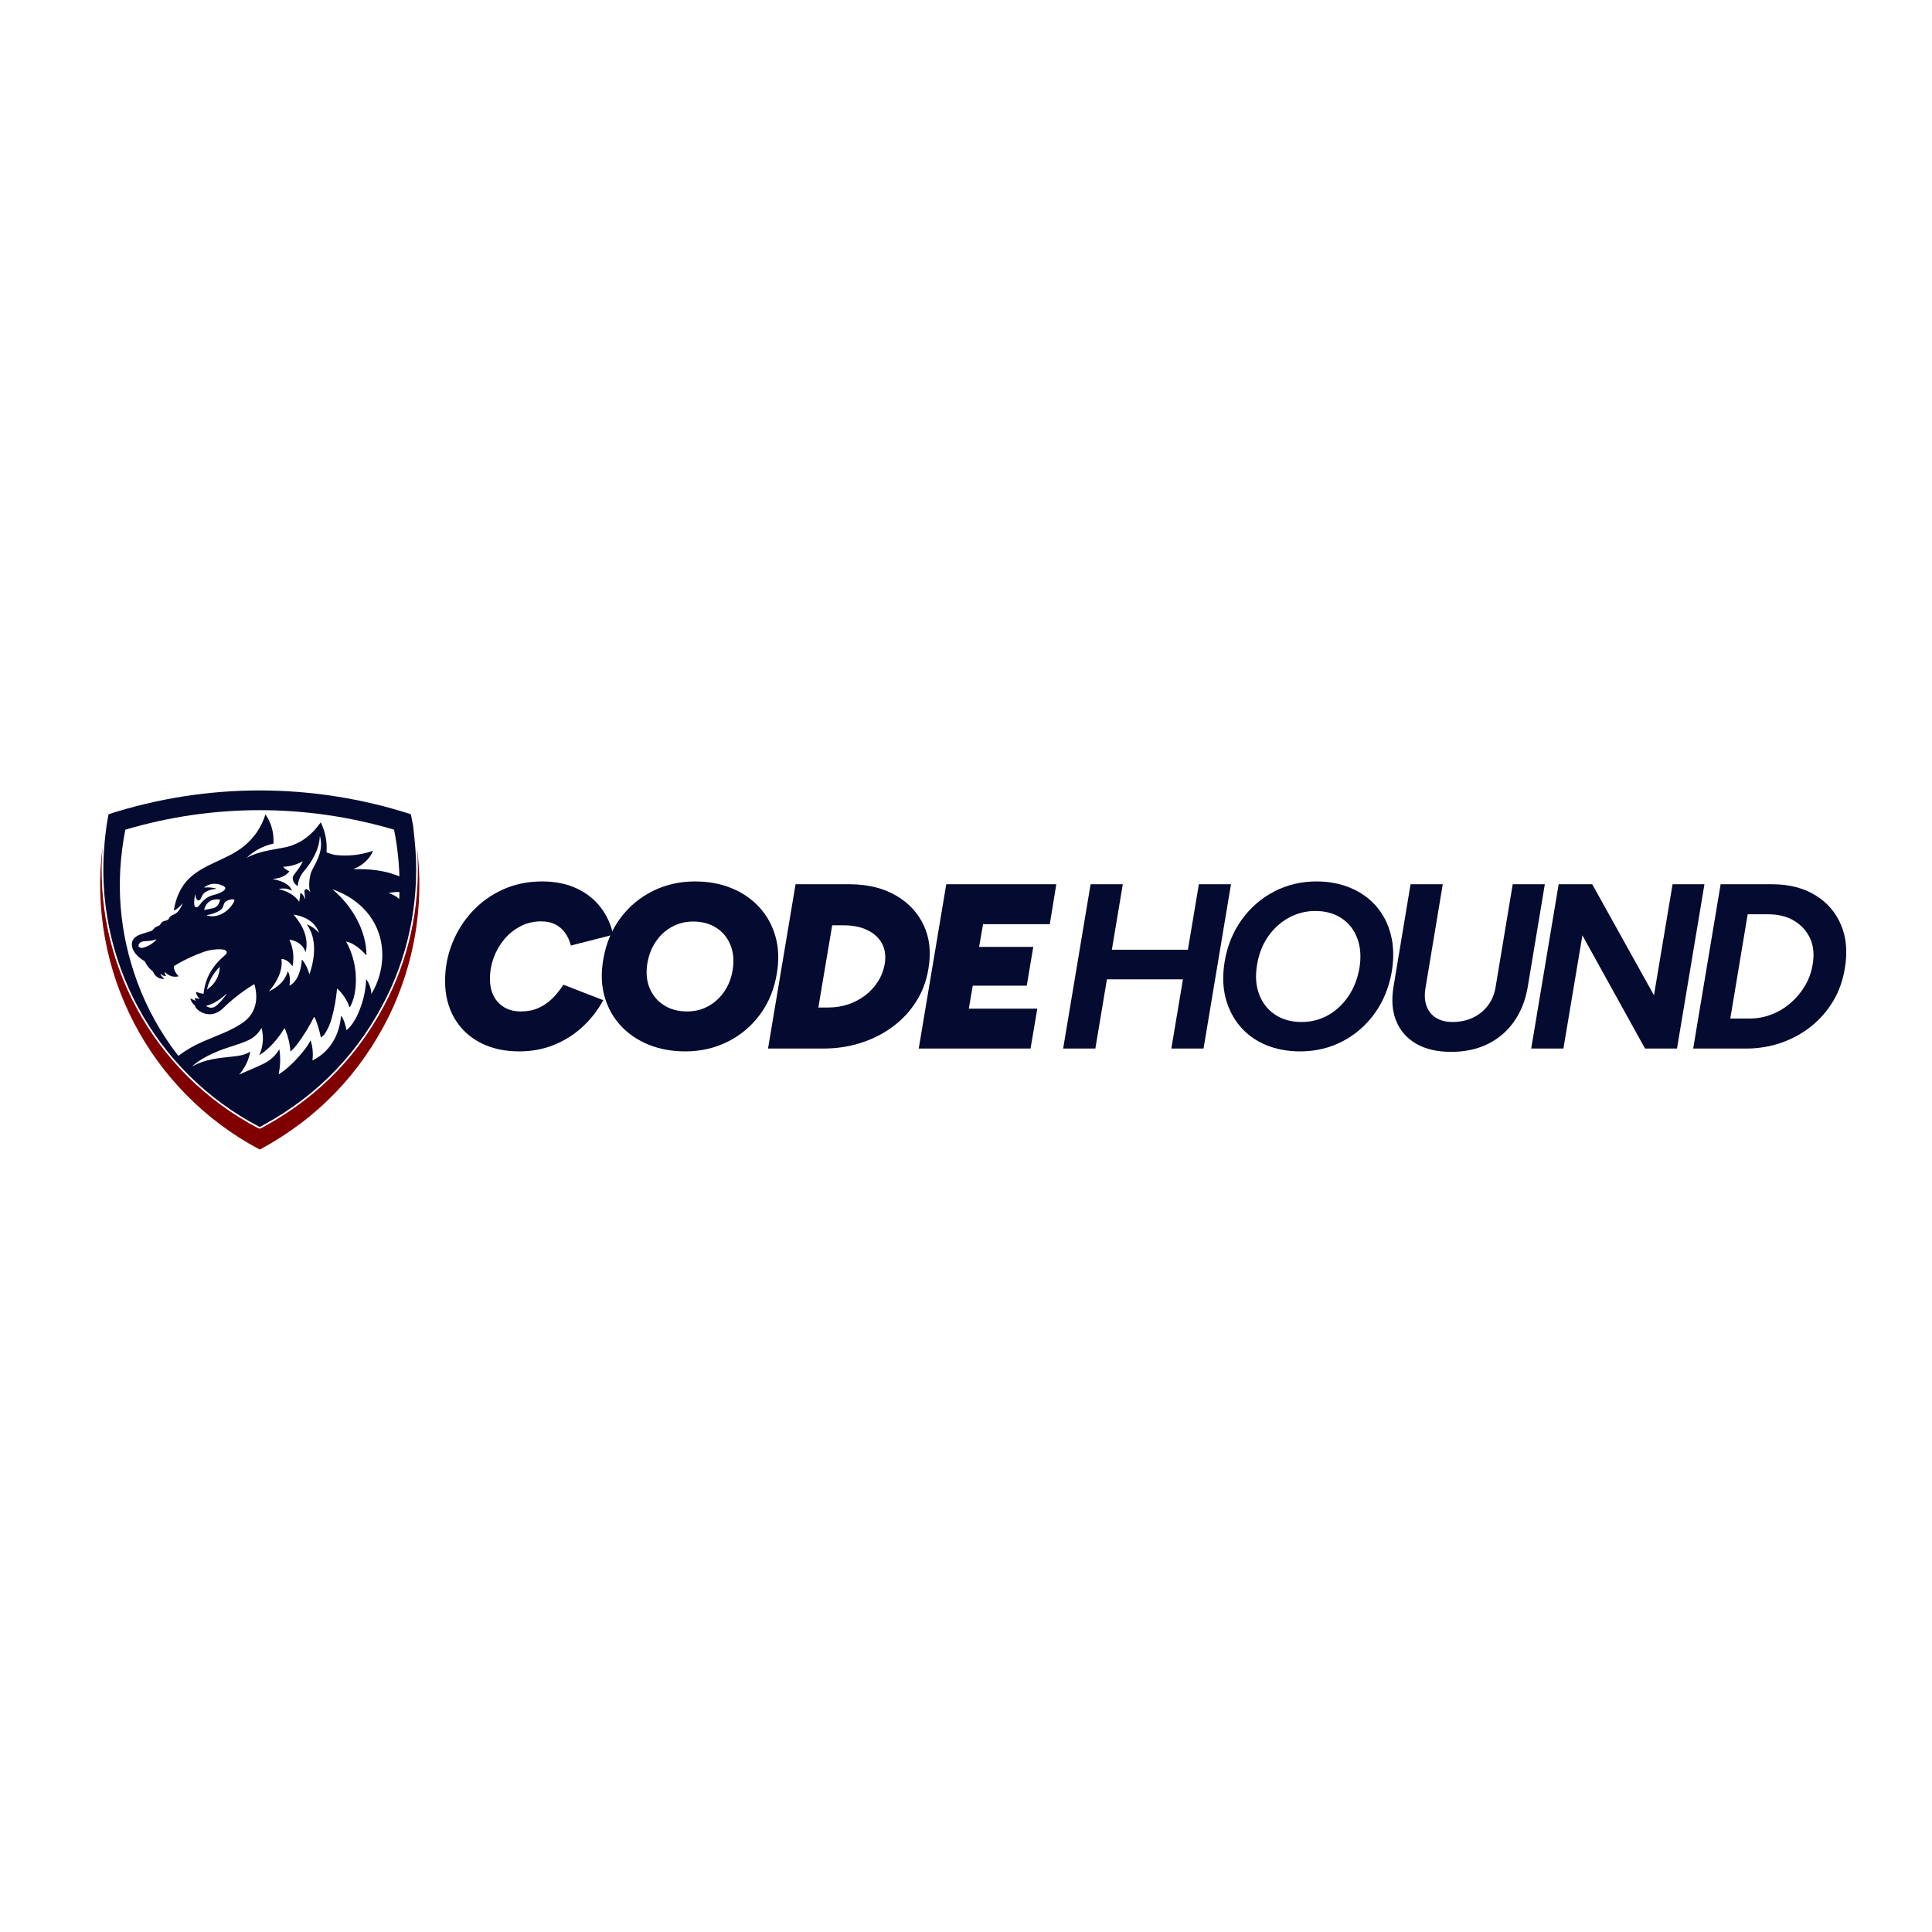 <svg xmlns="http://www.w3.org/2000/svg" xmlns:xlink="http://www.w3.org/1999/xlink" width="500" viewBox="0 0 375 375" height="500" preserveAspectRatio="xMidYMid meet"><defs><g></g><clipPath id="6f6640adf5"><path d="M 19 164 L 81.383 164 L 81.383 223.137 L 19 223.137 Z M 19 164 " clip-rule="nonzero"></path></clipPath></defs><path fill="#050a30" d="M 80.195 160.316 C 80.297 161.27 80.395 162.227 80.492 163.184 C 81.547 173.418 79.684 184.082 75.152 193.305 C 69.84 204.121 61.883 212.445 51.273 218.285 C 51.008 218.43 50.762 218.566 50.531 218.695 C 50.465 218.738 50.379 218.738 50.305 218.703 C 29.953 208.047 18.055 186.16 20.332 163.254 C 20.516 161.406 20.703 159.949 21.051 158.125 C 21.059 158.074 21.098 158.027 21.148 158.012 C 40.223 151.891 60.605 151.902 79.672 158.012 C 79.719 158.027 79.75 158.07 79.762 158.117 Z M 37.836 193.711 L 38.672 193.895 C 38.754 193.914 38.762 193.895 38.703 193.836 C 38.371 193.508 38.156 193.109 38.059 192.648 C 38.039 192.547 38.078 192.516 38.172 192.555 C 38.562 192.707 38.965 192.816 39.375 192.883 C 39.473 192.898 39.523 192.859 39.535 192.762 C 39.879 189.625 41.363 187.336 43.758 185.32 C 43.887 185.211 43.965 185.105 43.992 184.996 C 44.145 184.398 43.309 184.281 42.918 184.262 C 41.77 184.211 40.652 184.371 39.562 184.754 C 37.559 185.461 35.645 186.363 33.824 187.473 C 33.793 187.492 33.773 187.52 33.773 187.555 C 33.695 188.316 34.184 188.949 34.637 189.477 C 34.656 189.5 34.652 189.512 34.621 189.52 C 33.531 189.727 32.84 189.422 32 188.711 C 31.992 188.707 31.988 188.703 31.984 188.703 C 31.965 188.695 31.941 188.707 31.938 188.727 C 31.934 188.734 31.934 188.738 31.938 188.746 C 31.973 188.977 32.062 189.184 32.211 189.363 C 32.219 189.375 32.223 189.387 32.223 189.398 C 32.223 189.426 32.199 189.449 32.172 189.449 C 31.773 189.445 31.441 189.297 31.184 189.004 C 31.152 188.969 31.141 188.977 31.148 189.02 C 31.188 189.312 31.586 189.727 31.793 189.914 C 31.809 189.926 31.816 189.945 31.816 189.965 C 31.816 190 31.785 190.027 31.75 190.027 C 31.75 190.027 31.746 190.027 31.746 190.027 C 30.762 189.977 30.082 189.504 29.707 188.602 C 29.695 188.57 29.672 188.543 29.648 188.523 C 28.977 188.02 28.469 187.387 28.117 186.621 C 28.105 186.594 28.082 186.566 28.051 186.551 C 26.871 185.871 25.465 184.609 25.605 183.094 C 25.699 182.062 26.613 181.582 27.508 181.285 C 28.094 181.098 28.68 180.914 29.266 180.738 C 29.582 180.648 29.809 180.281 30.051 180.059 C 30.281 179.855 30.59 179.836 30.859 179.672 C 31.105 179.523 31.215 179.227 31.426 179.012 C 31.797 178.633 32.57 178.77 32.773 178.305 C 32.992 177.797 33.289 177.699 33.766 177.496 C 34.555 177.168 35.172 176.188 35.395 175.398 C 35.398 175.395 35.398 175.391 35.398 175.391 C 35.398 175.379 35.387 175.367 35.375 175.367 C 35.367 175.367 35.359 175.371 35.355 175.379 C 34.957 175.973 34.434 176.418 33.785 176.723 C 33.75 176.738 33.734 176.727 33.742 176.688 C 34.082 174.449 35.016 172.18 36.621 170.594 C 39.617 167.629 44.113 166.902 47.375 164.219 C 49.344 162.602 50.719 160.578 51.496 158.156 C 51.5 158.148 51.5 158.145 51.504 158.141 C 51.52 158.117 51.551 158.113 51.574 158.133 C 51.578 158.133 51.582 158.137 51.586 158.145 C 52.691 159.82 53.188 161.668 53.078 163.688 C 53.074 163.723 53.059 163.746 53.023 163.754 C 51.051 164.199 49.332 165.113 47.867 166.496 C 47.863 166.5 47.863 166.5 47.867 166.5 C 49.293 165.758 50.645 165.352 52.312 165.027 C 53.453 164.809 54.238 164.664 54.672 164.594 C 58.027 164.059 60.305 162.312 62.238 159.645 C 62.242 159.641 62.242 159.641 62.242 159.637 C 62.254 159.629 62.273 159.629 62.281 159.641 C 62.281 159.645 62.281 159.645 62.281 159.648 C 63.152 161.465 63.52 163.383 63.383 165.398 C 63.383 165.438 63.398 165.461 63.434 165.469 C 64.004 165.648 64.551 165.891 65.133 165.957 C 67.574 166.227 69.977 165.965 72.34 165.164 C 72.344 165.164 72.344 165.164 72.352 165.164 C 72.371 165.164 72.387 165.18 72.387 165.199 C 72.387 165.203 72.383 165.207 72.383 165.215 C 71.676 166.84 70.297 168 68.672 168.66 C 68.664 168.664 68.66 168.672 68.66 168.68 C 68.66 168.695 68.668 168.707 68.684 168.707 C 71.738 168.637 74.637 168.918 77.48 170.078 C 77.512 170.09 77.527 170.078 77.527 170.047 C 77.43 167.031 77.086 164.047 76.496 161.09 C 76.488 161.059 76.465 161.031 76.434 161.023 C 59.418 156.008 41.391 155.98 24.371 161.031 C 24.344 161.039 24.324 161.059 24.316 161.09 C 22.348 171.203 23.125 181.047 26.652 190.617 C 28.535 195.73 31.176 200.492 34.578 204.906 C 34.598 204.93 34.617 204.934 34.641 204.914 C 36.094 203.824 37.707 202.898 39.48 202.133 C 42.566 200.805 44.809 200.094 47.121 198.5 C 49.668 196.738 50.207 193.934 49.387 191.082 C 49.379 191.059 49.359 191.039 49.332 191.039 C 49.324 191.039 49.312 191.043 49.305 191.051 C 47.074 192.398 45.035 193.984 43.18 195.805 C 42.77 196.207 42.258 196.508 41.645 196.715 C 40.371 197.141 38.906 196.648 38.043 195.664 C 37.992 195.609 37.926 195.457 37.844 195.207 C 37.832 195.172 37.812 195.145 37.785 195.121 C 37.367 194.797 37.09 194.375 36.957 193.859 C 36.957 193.855 36.957 193.852 36.957 193.848 C 36.957 193.828 36.973 193.809 36.996 193.809 C 37 193.809 37.008 193.812 37.012 193.812 L 37.883 194.219 C 37.965 194.258 37.98 194.238 37.93 194.164 C 37.848 194.031 37.809 193.891 37.809 193.734 C 37.809 193.715 37.816 193.707 37.836 193.711 Z M 56.598 172.867 C 55.859 172.469 55.078 172.359 54.25 172.547 C 54.129 172.574 54.129 172.602 54.25 172.629 C 55.727 172.961 57.148 173.707 58.031 174.965 C 58.039 174.977 58.051 174.98 58.062 174.98 C 58.078 174.98 58.094 174.969 58.098 174.949 L 58.301 173.355 C 58.301 173.352 58.301 173.348 58.301 173.348 C 58.309 173.32 58.336 173.309 58.359 173.316 C 58.363 173.316 58.363 173.316 58.367 173.32 C 58.758 173.52 58.98 173.973 59.117 174.344 C 59.195 174.547 59.227 174.539 59.211 174.324 C 59.176 173.863 59.137 173.441 59.086 173.051 C 59.07 172.918 59.117 172.812 59.191 172.711 C 59.496 172.316 60.027 172.93 60.199 173.109 C 60.234 173.148 60.242 173.141 60.23 173.09 C 60.164 172.879 60.055 172.641 60.039 172.43 C 59.961 171.445 60.055 170.48 60.32 169.535 C 60.398 169.27 60.531 168.961 60.723 168.609 C 61.836 166.574 62.727 164.711 62.109 162.316 C 62.109 162.309 62.102 162.305 62.094 162.305 C 62.086 162.305 62.074 162.312 62.074 162.32 C 61.98 164.883 60.559 167.254 58.98 169.113 C 58.297 169.918 57.902 170.863 57.789 171.941 C 57.785 171.977 57.77 171.984 57.738 171.965 C 57.133 171.574 56.648 170.836 56.879 170.117 C 56.934 169.953 57.105 169.695 57.395 169.344 C 57.934 168.691 58.391 167.977 58.762 167.211 C 58.781 167.172 58.77 167.164 58.734 167.184 C 57.613 167.816 56.406 168.164 55.117 168.227 C 54.996 168.234 54.98 168.281 55.059 168.367 C 55.344 168.672 55.684 168.902 56.07 169.062 C 56.105 169.078 56.129 169.109 56.129 169.148 C 56.129 169.168 56.121 169.188 56.109 169.207 C 55.359 170.137 54.191 170.504 53.008 170.586 C 52.992 170.586 52.98 170.602 52.98 170.613 C 52.98 170.629 52.988 170.637 53.004 170.641 C 54.312 170.906 56.121 171.426 56.641 172.836 C 56.656 172.883 56.645 172.891 56.598 172.867 Z M 41.926 172.441 C 41.941 172.445 41.953 172.461 41.953 172.477 C 41.953 172.496 41.941 172.512 41.922 172.512 C 40.98 172.637 39.609 172.938 39.199 173.934 C 39.086 174.215 38.879 174.852 38.457 174.766 C 38.082 174.688 37.93 173.953 37.93 173.652 C 37.93 173.641 37.918 173.633 37.906 173.633 C 37.895 173.633 37.887 173.641 37.883 173.648 C 37.797 174.027 37.34 176.25 38.199 176.094 C 38.328 176.07 38.426 176.02 38.496 175.934 C 39.355 174.883 39.996 174.109 41.363 173.738 C 42.07 173.547 42.555 173.438 43.223 173.016 C 44.344 172.305 43.363 171.906 42.691 171.703 C 41.586 171.367 40.562 171.547 39.625 172.242 C 39.59 172.27 39.594 172.281 39.637 172.273 C 40.41 172.203 41.172 172.258 41.926 172.441 Z M 66.238 197.195 C 66.777 197.867 67.078 199.109 67.25 199.883 C 67.258 199.926 67.277 199.93 67.309 199.906 C 68.781 198.703 69.672 196.512 70.25 194.758 C 70.742 193.258 71.016 191.707 71.062 190.105 C 71.062 190.062 71.074 190.059 71.102 190.094 C 71.707 190.938 72.035 191.875 72.086 192.91 C 72.09 192.926 72.09 192.926 72.098 192.914 C 74.723 188.508 75.043 182.891 72.258 178.484 C 70.516 175.723 67.754 173.742 64.629 172.656 C 64.562 172.633 64.559 172.645 64.609 172.688 C 68.234 175.73 71.113 180.523 71.133 185.375 C 71.133 185.395 71.117 185.406 71.098 185.406 C 71.09 185.406 71.078 185.402 71.074 185.398 C 70.137 184.309 68.656 183.078 67.234 182.746 C 67.195 182.738 67.188 182.75 67.203 182.781 C 68.574 185.316 69.195 188.012 69.062 190.867 C 68.984 192.535 68.707 194.016 67.941 195.461 C 67.934 195.48 67.91 195.496 67.887 195.496 C 67.859 195.496 67.836 195.48 67.828 195.453 C 67.328 194.105 66.562 192.93 65.527 191.938 C 65.461 191.871 65.422 191.887 65.414 191.977 C 65.242 193.855 64.902 195.723 64.402 197.59 C 64.082 198.773 63.617 199.816 63.012 200.711 C 62.867 200.918 62.641 201.133 62.328 201.359 C 62.297 201.379 62.277 201.371 62.273 201.336 C 62.059 200.285 61.758 199.215 61.363 198.133 C 61.27 197.871 61.148 197.629 61.004 197.41 C 60.996 197.398 60.984 197.391 60.973 197.391 C 60.957 197.391 60.945 197.398 60.938 197.414 C 60.027 199.246 58.961 200.98 57.738 202.621 C 57.344 203.152 56.91 203.641 56.438 204.082 C 56.43 204.09 56.422 204.094 56.41 204.094 C 56.391 204.094 56.371 204.078 56.371 204.055 C 56.254 202.508 55.887 201.027 55.266 199.609 C 55.262 199.605 55.258 199.602 55.258 199.598 C 55.242 199.582 55.215 199.578 55.199 199.594 C 55.195 199.598 55.191 199.602 55.191 199.605 C 54 201.551 52.355 203.547 50.402 204.77 C 50.344 204.805 50.328 204.793 50.355 204.73 C 51.082 203.066 51.223 201.348 50.777 199.582 C 50.766 199.539 50.75 199.539 50.73 199.574 C 50.117 200.633 49.254 201.422 48.145 201.934 C 46.34 202.77 44.379 203.203 42.523 203.949 C 40.723 204.68 38.844 205.598 37.379 206.898 C 37.371 206.902 37.371 206.91 37.371 206.918 C 37.371 206.934 37.383 206.945 37.398 206.945 C 37.402 206.945 37.41 206.945 37.414 206.945 C 39.746 205.613 42.414 205.363 45.031 205.09 C 46.32 204.953 47.477 204.801 48.457 204.184 C 48.543 204.133 48.574 204.156 48.555 204.254 C 48.25 205.75 47.621 207.086 46.676 208.273 C 46.617 208.34 46.523 208.43 46.453 208.512 C 46.414 208.562 46.422 208.578 46.484 208.547 C 48.035 207.836 49.586 207.238 51.16 206.469 C 52.445 205.836 53.457 204.918 54.188 203.715 C 54.211 203.68 54.227 203.68 54.23 203.723 C 54.473 205.285 54.43 206.844 54.102 208.391 C 54.078 208.5 54.113 208.523 54.211 208.461 C 56.09 207.242 57.793 205.434 59.168 203.672 C 59.609 203.109 59.969 202.539 60.254 201.965 C 60.273 201.93 60.285 201.93 60.297 201.969 C 60.691 203.211 60.809 204.48 60.648 205.777 C 60.645 205.812 60.66 205.824 60.691 205.809 C 64.031 204.168 65.91 200.852 66.184 197.211 C 66.188 197.16 66.207 197.156 66.238 197.195 Z M 75.531 173.375 C 76.246 173.633 76.855 173.906 77.438 174.449 C 77.473 174.484 77.488 174.477 77.492 174.43 L 77.535 173.215 C 77.535 173.176 77.504 173.145 77.465 173.145 C 76.812 173.113 76.168 173.176 75.535 173.324 C 75.477 173.34 75.477 173.355 75.531 173.375 Z M 42.656 174.586 C 41.164 174.383 39.969 175.074 39.641 176.562 C 39.633 176.605 39.648 176.621 39.688 176.613 C 40.246 176.5 40.805 176.387 41.367 176.281 C 42.141 176.133 42.602 175.379 42.691 174.637 C 42.695 174.605 42.684 174.59 42.656 174.586 Z M 43.156 176.254 C 42.688 176.988 41 177.492 40.199 177.613 C 40.176 177.617 40.16 177.637 40.16 177.66 C 40.16 177.68 40.176 177.695 40.191 177.699 C 42.305 178.336 44.484 176.836 45.418 175.035 C 45.504 174.871 45.516 174.73 45.457 174.609 C 45.441 174.578 45.41 174.559 45.375 174.559 C 44.742 174.539 44.227 174.68 43.828 174.988 C 43.359 175.352 43.449 175.793 43.156 176.254 Z M 59.301 184.742 C 58.77 183.324 57.66 182.664 56.227 182.379 C 56.223 182.379 56.219 182.379 56.215 182.379 C 56.199 182.379 56.184 182.398 56.188 182.414 C 56.188 182.418 56.188 182.422 56.191 182.426 C 56.93 184.055 57.125 185.758 56.777 187.527 C 56.77 187.566 56.754 187.57 56.734 187.535 C 56.316 186.859 55.508 186.16 54.672 186.137 C 54.637 186.137 54.621 186.156 54.625 186.191 C 54.961 188.402 53.633 190.777 52.223 192.383 C 52.223 192.387 52.219 192.391 52.219 192.395 C 52.219 192.402 52.227 192.406 52.234 192.406 C 52.234 192.406 52.238 192.406 52.238 192.406 C 53.891 191.641 55.328 190.391 55.832 188.602 C 55.84 188.586 55.855 188.57 55.875 188.57 C 55.895 188.57 55.91 188.582 55.918 188.598 C 56.359 189.48 56.301 190.312 56.199 191.27 C 56.195 191.309 56.211 191.32 56.246 191.301 C 57.871 190.383 58.473 188.07 58.574 186.359 C 58.578 186.352 58.578 186.34 58.582 186.332 C 58.602 186.301 58.641 186.289 58.672 186.305 C 58.68 186.309 58.688 186.316 58.691 186.324 C 59.32 187.129 59.762 188.027 60.02 189.02 C 60.023 189.035 60.039 189.047 60.055 189.047 C 60.07 189.047 60.082 189.035 60.086 189.023 C 61.125 186.086 61.547 182.145 59.594 179.508 C 59.59 179.504 59.59 179.492 59.59 179.484 C 59.59 179.465 59.605 179.445 59.629 179.445 C 59.633 179.445 59.637 179.445 59.645 179.449 C 60.52 179.812 61.273 180.352 61.902 181.062 C 61.902 181.066 61.906 181.066 61.91 181.066 C 61.918 181.066 61.922 181.062 61.922 181.055 C 61.922 181.055 61.922 181.055 61.922 181.051 C 61.145 178.898 59.195 177.887 57.078 177.531 C 57.023 177.523 57.016 177.539 57.047 177.582 C 58.773 179.711 59.93 181.898 59.352 184.738 C 59.34 184.801 59.324 184.801 59.301 184.742 Z M 30.273 182.332 C 29.594 182.605 29.02 182.625 28.309 182.668 C 27.551 182.711 27.023 182.812 26.859 183.609 C 26.855 183.645 26.863 183.672 26.887 183.699 C 27.145 183.969 27.457 184.051 27.832 183.941 C 28.844 183.648 29.676 183.137 30.324 182.402 C 30.406 182.309 30.391 182.285 30.273 182.332 Z M 42.605 187.711 C 41.434 188.855 40.531 190.391 40.188 192.008 C 40.176 192.055 40.191 192.066 40.23 192.039 C 41.664 191.07 42.625 189.484 42.656 187.73 C 42.656 187.684 42.641 187.676 42.605 187.711 Z M 43.906 192.941 C 42.902 193.879 41.461 194.895 40.059 195.215 C 40.055 195.215 40.051 195.219 40.043 195.223 C 40.027 195.234 40.023 195.258 40.035 195.277 C 40.039 195.281 40.043 195.285 40.047 195.285 C 40.777 195.758 41.457 195.699 42.094 195.117 C 42.77 194.5 43.391 193.785 43.949 192.98 C 44.055 192.828 44.039 192.816 43.906 192.941 Z M 43.906 192.941 " fill-opacity="1" fill-rule="evenodd"></path><g clip-path="url(#6f6640adf5)"><path fill="#800000" d="M 80.949 164.582 C 81.199 166.617 81.344 168.562 81.383 170.422 C 81.559 179.062 79.891 187.363 76.387 195.324 C 76.121 195.926 75.84 196.527 75.547 197.129 C 69.965 208.418 61.625 217.07 50.52 223.082 C 50.488 223.098 50.457 223.105 50.422 223.105 C 50.387 223.105 50.352 223.098 50.324 223.082 C 28.945 211.68 16.883 188.395 19.898 164.41 C 19.488 169.668 19.809 174.969 20.867 180.137 C 21.98 185.574 23.891 190.828 26.531 195.711 C 31.914 205.66 40.133 213.75 50.152 218.996 C 50.32 219.082 50.531 219.078 50.695 218.984 C 50.941 218.844 51.188 218.707 51.434 218.574 C 62.07 212.719 70.098 204.348 75.449 193.449 C 79.801 184.594 81.699 174.43 80.949 164.582 Z M 80.949 164.582 " fill-opacity="1" fill-rule="evenodd"></path></g><path stroke-linecap="butt" transform="matrix(0.001, 0, 0, 0.001, 19.44, 153.426)" fill="none" stroke-linejoin="miter" d="M 1128.955 6684.034 C 1155.183 6822.668 1125.208 6893.859 1042.777 6901.353 C 1061.511 6747.731 1087.739 6676.54 1128.955 6684.034 Z M 1128.955 6684.034 " stroke="#000000" stroke-width="16.491" stroke-opacity="1" stroke-miterlimit="4"></path><g fill="#050a30" fill-opacity="1"><g transform="translate(84.703, 203.525)"><g><path d="M 16.078 0.547 C 13.191 0.547 10.66 -0.02 8.484 -1.156 C 6.316 -2.301 4.641 -3.906 3.453 -5.969 C 2.273 -8.031 1.688 -10.414 1.688 -13.125 C 1.688 -15.676 2.148 -18.113 3.078 -20.438 C 4.004 -22.758 5.305 -24.82 6.984 -26.625 C 8.672 -28.438 10.66 -29.859 12.953 -30.891 C 15.254 -31.922 17.77 -32.438 20.5 -32.438 C 23.051 -32.438 25.273 -31.992 27.172 -31.109 C 29.078 -30.234 30.633 -29.016 31.844 -27.453 C 33.062 -25.891 33.883 -24.102 34.312 -22.094 L 26.109 -20 C 25.836 -21 25.441 -21.848 24.922 -22.547 C 24.398 -23.242 23.758 -23.773 23 -24.141 C 22.25 -24.504 21.359 -24.688 20.328 -24.688 C 18.867 -24.688 17.531 -24.367 16.312 -23.734 C 15.094 -23.098 14.039 -22.25 13.156 -21.188 C 12.281 -20.125 11.598 -18.93 11.109 -17.609 C 10.629 -16.285 10.391 -14.941 10.391 -13.578 C 10.391 -12.297 10.629 -11.176 11.109 -10.219 C 11.598 -9.27 12.289 -8.531 13.188 -8 C 14.082 -7.469 15.156 -7.203 16.406 -7.203 C 17.676 -7.203 18.812 -7.426 19.812 -7.875 C 20.82 -8.332 21.719 -8.945 22.5 -9.719 C 23.289 -10.5 24.008 -11.391 24.656 -12.391 L 32.391 -9.391 C 31.297 -7.379 29.926 -5.629 28.281 -4.141 C 26.645 -2.648 24.797 -1.492 22.734 -0.672 C 20.672 0.141 18.453 0.547 16.078 0.547 Z M 16.078 0.547 "></path></g></g></g><g fill="#050a30" fill-opacity="1"><g transform="translate(114.956, 203.525)"><g><path d="M 18.047 0.547 C 15.461 0.547 13.098 0.113 10.953 -0.75 C 8.816 -1.613 7.008 -2.844 5.531 -4.438 C 4.062 -6.031 3.016 -7.91 2.391 -10.078 C 1.766 -12.254 1.68 -14.664 2.141 -17.312 C 2.66 -20.352 3.754 -23.004 5.422 -25.266 C 7.086 -27.523 9.176 -29.285 11.688 -30.547 C 14.195 -31.805 16.953 -32.438 19.953 -32.438 C 22.535 -32.438 24.891 -32.004 27.016 -31.141 C 29.141 -30.273 30.938 -29.047 32.406 -27.453 C 33.883 -25.859 34.938 -23.957 35.562 -21.75 C 36.188 -19.551 36.27 -17.129 35.812 -14.484 C 35.32 -11.516 34.242 -8.895 32.578 -6.625 C 30.91 -4.363 28.82 -2.602 26.312 -1.344 C 23.801 -0.082 21.047 0.547 18.047 0.547 Z M 18.406 -7.203 C 19.895 -7.203 21.254 -7.535 22.484 -8.203 C 23.711 -8.867 24.742 -9.801 25.578 -11 C 26.422 -12.195 26.977 -13.602 27.25 -15.219 C 27.551 -17.039 27.41 -18.664 26.828 -20.094 C 26.254 -21.52 25.336 -22.633 24.078 -23.438 C 22.816 -24.25 21.32 -24.656 19.594 -24.656 C 18.102 -24.656 16.734 -24.316 15.484 -23.641 C 14.242 -22.973 13.207 -22.031 12.375 -20.812 C 11.539 -19.602 10.984 -18.191 10.703 -16.578 C 10.398 -14.754 10.547 -13.133 11.141 -11.719 C 11.734 -10.312 12.66 -9.207 13.922 -8.406 C 15.18 -7.602 16.676 -7.203 18.406 -7.203 Z M 18.406 -7.203 "></path></g></g></g><g fill="#050a30" fill-opacity="1"><g transform="translate(148.262, 203.525)"><g><path d="M 0.812 0 L 6.156 -31.891 L 16.812 -31.891 C 20.25 -31.859 23.195 -31.129 25.656 -29.703 C 28.113 -28.273 29.91 -26.336 31.047 -23.891 C 32.191 -21.453 32.488 -18.641 31.938 -15.453 C 31.57 -13.172 30.797 -11.086 29.609 -9.203 C 28.43 -7.316 26.938 -5.691 25.125 -4.328 C 23.32 -2.961 21.258 -1.898 18.938 -1.141 C 16.613 -0.379 14.129 0 11.484 0 Z M 10.578 -7.969 L 12.531 -7.969 C 13.863 -7.969 15.145 -8.172 16.375 -8.578 C 17.602 -8.992 18.711 -9.582 19.703 -10.344 C 20.691 -11.102 21.508 -12 22.156 -13.031 C 22.812 -14.062 23.25 -15.203 23.469 -16.453 C 23.707 -17.941 23.535 -19.238 22.953 -20.344 C 22.379 -21.445 21.453 -22.316 20.172 -22.953 C 18.898 -23.598 17.336 -23.922 15.484 -23.922 L 13.266 -23.922 Z M 10.578 -7.969 "></path></g></g></g><g fill="#050a30" fill-opacity="1"><g transform="translate(177.513, 203.525)"><g><path d="M 0.812 0 L 6.156 -31.891 L 27.516 -31.891 L 26.25 -24.141 L 13.297 -24.141 L 12.531 -19.734 L 23.047 -19.734 L 21.781 -12.203 L 11.297 -12.203 L 10.531 -7.75 L 23.828 -7.75 L 22.516 0 Z M 0.812 0 "></path></g></g></g><g fill="#050a30" fill-opacity="1"><g transform="translate(204.809, 203.525)"><g><path d="M 1.547 0 L 6.875 -31.891 L 13.125 -31.891 L 7.797 0 Z M 22.547 0 L 27.891 -31.891 L 34.125 -31.891 L 28.797 0 Z M 8.469 -13.438 L 9.391 -19.188 L 28.703 -19.188 L 27.797 -13.438 Z M 8.469 -13.438 "></path></g></g></g><g fill="#050a30" fill-opacity="1"><g transform="translate(235.199, 203.525)"><g><path d="M 17.172 0.547 C 14.711 0.547 12.488 0.129 10.5 -0.703 C 8.508 -1.535 6.848 -2.734 5.516 -4.297 C 4.18 -5.867 3.238 -7.707 2.688 -9.812 C 2.145 -11.926 2.082 -14.273 2.5 -16.859 C 3.02 -19.953 4.125 -22.664 5.812 -25 C 7.5 -27.344 9.594 -29.164 12.094 -30.469 C 14.602 -31.781 17.348 -32.438 20.328 -32.438 C 22.785 -32.438 25.008 -32.008 27 -31.156 C 28.988 -30.312 30.648 -29.113 31.984 -27.562 C 33.316 -26.008 34.25 -24.16 34.781 -22.016 C 35.312 -19.879 35.367 -17.535 34.953 -14.984 C 34.43 -11.922 33.332 -9.219 31.656 -6.875 C 29.988 -4.539 27.898 -2.719 25.391 -1.406 C 22.891 -0.102 20.148 0.547 17.172 0.547 Z M 17.453 -5.156 C 19.305 -5.156 21.016 -5.594 22.578 -6.469 C 24.141 -7.352 25.453 -8.578 26.516 -10.141 C 27.578 -11.703 28.289 -13.516 28.656 -15.578 C 29.02 -17.734 28.891 -19.656 28.266 -21.344 C 27.648 -23.031 26.633 -24.344 25.219 -25.281 C 23.801 -26.227 22.094 -26.703 20.094 -26.703 C 18.238 -26.703 16.516 -26.258 14.922 -25.375 C 13.328 -24.5 11.988 -23.273 10.906 -21.703 C 9.832 -20.141 9.129 -18.328 8.797 -16.266 C 8.43 -14.109 8.566 -12.191 9.203 -10.516 C 9.836 -8.848 10.867 -7.535 12.297 -6.578 C 13.723 -5.629 15.441 -5.156 17.453 -5.156 Z M 17.453 -5.156 "></path></g></g></g><g fill="#050a30" fill-opacity="1"><g transform="translate(267.366, 203.525)"><g><path d="M 14.312 0.641 C 11.602 0.641 9.344 0.117 7.531 -0.922 C 5.727 -1.973 4.438 -3.43 3.656 -5.297 C 2.883 -7.172 2.695 -9.367 3.094 -11.891 L 6.422 -31.891 L 12.672 -31.891 L 9.344 -11.891 C 9.094 -10.492 9.148 -9.289 9.516 -8.281 C 9.879 -7.281 10.492 -6.508 11.359 -5.969 C 12.234 -5.426 13.305 -5.156 14.578 -5.156 C 16.004 -5.156 17.312 -5.43 18.5 -5.984 C 19.688 -6.547 20.664 -7.336 21.438 -8.359 C 22.207 -9.379 22.703 -10.555 22.922 -11.891 L 26.25 -31.891 L 32.484 -31.891 L 29.156 -11.891 C 28.707 -9.305 27.812 -7.07 26.469 -5.188 C 25.133 -3.312 23.43 -1.867 21.359 -0.859 C 19.297 0.141 16.945 0.641 14.312 0.641 Z M 14.312 0.641 "></path></g></g></g><g fill="#050a30" fill-opacity="1"><g transform="translate(295.66, 203.525)"><g><path d="M 1.547 0 L 6.875 -31.891 L 13.391 -31.891 L 25.375 -10.344 L 28.984 -31.891 L 35.172 -31.891 L 29.844 0 L 23.641 0 L 11.484 -21.969 L 7.797 0 Z M 1.547 0 "></path></g></g></g><g fill="#050a30" fill-opacity="1"><g transform="translate(327.098, 203.525)"><g><path d="M 1.547 0 L 6.875 -31.891 L 17.094 -31.891 C 20.281 -31.859 23.008 -31.145 25.281 -29.75 C 27.562 -28.352 29.219 -26.43 30.25 -23.984 C 31.281 -21.547 31.523 -18.742 30.984 -15.578 C 30.617 -13.273 29.875 -11.172 28.75 -9.266 C 27.625 -7.367 26.203 -5.727 24.484 -4.344 C 22.773 -2.969 20.844 -1.898 18.688 -1.141 C 16.531 -0.379 14.219 0 11.75 0 Z M 8.75 -5.828 L 12.531 -5.828 C 13.988 -5.828 15.398 -6.094 16.766 -6.625 C 18.129 -7.156 19.363 -7.898 20.469 -8.859 C 21.582 -9.816 22.508 -10.926 23.25 -12.188 C 24 -13.445 24.492 -14.82 24.734 -16.312 C 25.066 -18.195 24.914 -19.859 24.281 -21.297 C 23.645 -22.742 22.617 -23.898 21.203 -24.766 C 19.797 -25.629 18.102 -26.062 16.125 -26.062 L 12.125 -26.062 Z M 8.75 -5.828 "></path></g></g></g></svg>